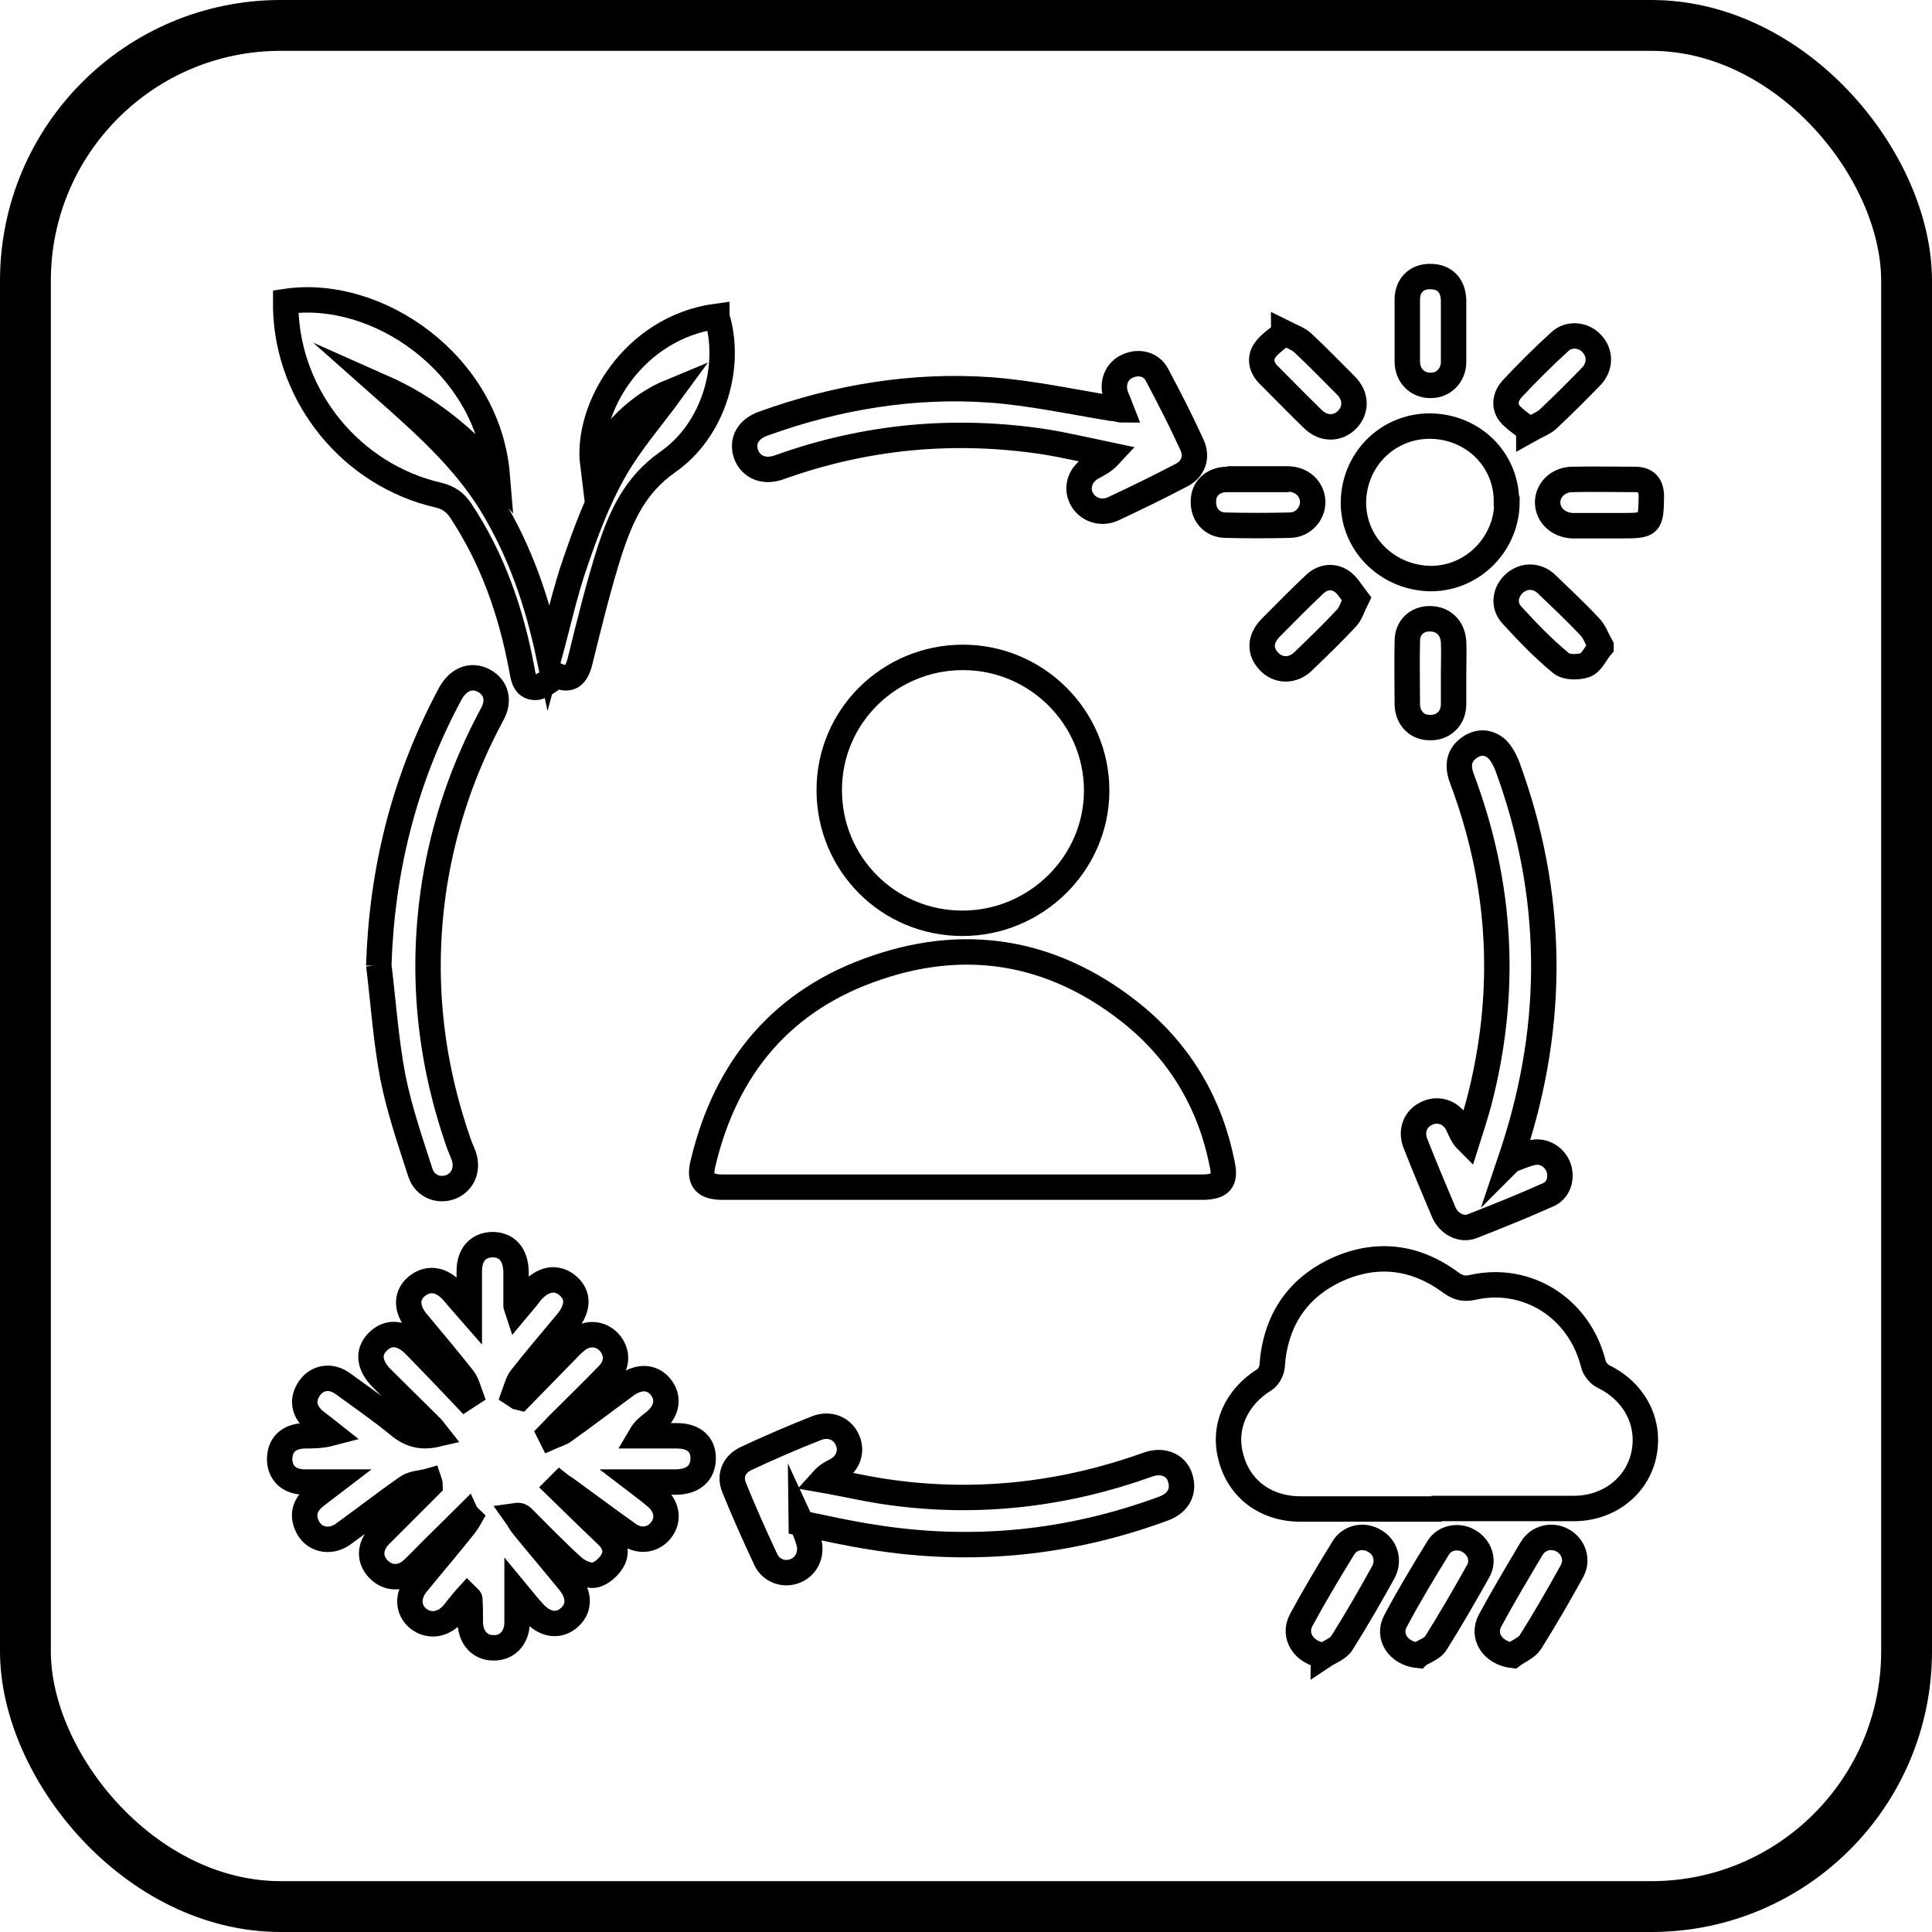 <?xml version="1.0" encoding="UTF-8"?>
<svg id="Layer_1" xmlns="http://www.w3.org/2000/svg" viewBox="0 0 38 38">
  <defs>
    <style>
      .cls-1 {
        stroke-width: .5px;
      }

      .cls-1, .cls-2 {
        fill: none;
        stroke: #000;
        stroke-miterlimit: 10;
      }
    </style>
  </defs>
  <rect class="cls-2" x=".5" y=".5" width="37" height="37" rx="5.02" ry="5.02"/>
  <g>
    <path class="cls-1" d="M18.92,23.35c-1.57,0-3.13,0-4.7,0-.36,0-.48-.13-.39-.48.45-1.89,1.57-3.22,3.42-3.84,1.85-.63,3.57-.28,5.08.96.91.76,1.48,1.74,1.71,2.91.07.33-.03.44-.37.45-1.58,0-3.17,0-4.75,0Z"/>
    <path class="cls-1" d="M10.23,27.49c.29-.3.58-.59.87-.89.08-.08.16-.17.25-.24.21-.16.46-.14.63.04.17.19.17.44-.01.63-.33.34-.67.67-1.01,1.01-.05.05-.1.11-.15.16l.03.06c.09-.04.18-.06.26-.12.41-.29.8-.59,1.21-.89.27-.2.54-.17.7.05.16.22.1.49-.17.69-.08.06-.17.13-.24.25.24,0,.47,0,.71,0,.33,0,.52.16.52.44,0,.29-.19.46-.52.47-.24,0-.48,0-.78,0,.17.13.28.21.38.3.2.17.25.42.11.62-.14.21-.41.27-.64.12-.41-.29-.81-.59-1.21-.88-.05-.04-.11-.07-.16-.11-.02.02-.03.03-.05.05.32.31.64.63.97.94.15.14.22.32.12.5-.07.13-.23.27-.36.29-.14.02-.32-.07-.43-.17-.34-.31-.66-.64-.98-.96-.03-.03-.06-.05-.13-.04.05.07.09.15.14.21.3.37.61.73.91,1.1.21.26.2.53-.02.71-.21.17-.47.12-.68-.11-.1-.11-.19-.22-.33-.39,0,.25,0,.43,0,.6-.01.29-.2.49-.47.48-.26,0-.44-.2-.45-.49,0-.16,0-.32-.01-.47,0-.01-.02-.02-.05-.05-.1.11-.19.23-.28.34-.2.23-.48.26-.69.09-.2-.17-.21-.44-.03-.67.3-.37.62-.74.92-1.12.05-.06.09-.12.13-.19-.02-.02-.04-.03-.05-.05-.23.23-.47.46-.7.69-.12.12-.24.25-.37.37-.21.2-.48.2-.67.01-.19-.19-.19-.45.02-.67.33-.33.66-.66.99-.99,0-.03-.01-.05-.02-.08-.14.04-.31.04-.43.12-.43.3-.84.62-1.27.93-.26.18-.58.1-.7-.17-.1-.22-.04-.41.14-.56.11-.09.22-.17.39-.3-.24,0-.41,0-.57,0-.31,0-.49-.17-.5-.44,0-.29.17-.46.49-.47.16,0,.33,0,.52-.05-.1-.08-.2-.15-.3-.23-.24-.19-.28-.43-.12-.66.15-.21.42-.26.66-.08.37.27.75.53,1.1.82.22.18.44.24.74.17-.04-.05-.06-.09-.1-.13-.32-.32-.64-.63-.96-.95-.27-.26-.31-.53-.1-.74.21-.21.48-.19.74.08.33.34.66.68.98,1.02.03-.02.07-.04.1-.06-.04-.11-.07-.23-.14-.32-.3-.38-.61-.75-.92-1.12-.21-.26-.2-.53.02-.7.22-.17.48-.13.7.12.09.11.18.21.32.37,0-.31,0-.55,0-.78,0-.32.17-.51.45-.52.29,0,.46.19.47.53,0,.22,0,.45,0,.67,0,0,0,.01.02.07.1-.12.19-.22.27-.33.23-.27.5-.32.72-.14.23.19.22.46-.02.74-.3.36-.6.71-.89,1.08-.07.09-.1.22-.14.33.03.02.05.03.08.05Z"/>
    <path class="cls-1" d="M28.25,29.68c-.89,0-1.78,0-2.67,0-.68,0-1.21-.39-1.37-1.02-.16-.59.1-1.18.67-1.53.07-.05.13-.16.14-.25.06-.89.48-1.54,1.28-1.91.78-.35,1.54-.26,2.24.26.14.1.26.13.43.09,1.08-.24,2.1.42,2.37,1.51.02.09.11.2.19.24.62.3.94.91.8,1.55-.14.63-.71,1.06-1.4,1.05-.89,0-1.78,0-2.67,0Z"/>
    <path class="cls-1" d="M18.93,18.16c-1.46,0-2.62-1.17-2.62-2.62,0-1.45,1.18-2.61,2.63-2.61,1.45,0,2.63,1.18,2.63,2.62,0,1.43-1.19,2.61-2.64,2.61Z"/>
    <path class="cls-1" d="M14.1,6.23c.3.97-.06,2.23-.97,2.86-.64.45-.91,1.06-1.13,1.72-.23.72-.41,1.46-.59,2.19-.08.32-.21.39-.45.29-.17.1-.3.23-.43.23-.22,0-.24-.21-.27-.38-.21-1.11-.57-2.15-1.2-3.1-.11-.16-.23-.25-.43-.3-1.71-.39-2.96-1.92-3.01-3.66,0-.05,0-.1,0-.15,1.8-.27,3.98,1.23,4.16,3.42-.64-.75-1.37-1.34-2.25-1.73.79.7,1.59,1.4,2.15,2.32.55.91.89,1.89,1.12,2.98.18-.66.31-1.27.52-1.87.21-.61.44-1.23.76-1.79.31-.55.74-1.04,1.12-1.56-.68.28-1.15.8-1.54,1.44-.14-1.11.8-2.7,2.44-2.92Z"/>
    <path class="cls-1" d="M29.71,22.82c.16-.06.27-.11.39-.14.23-.07.46.05.55.27.08.21.01.46-.2.55-.49.22-.99.42-1.5.62-.21.08-.45-.05-.55-.27-.19-.45-.38-.9-.56-1.36-.1-.25,0-.5.24-.6.23-.1.49,0,.6.25.05.1.08.2.18.3.08-.25.16-.51.23-.76.56-2.15.45-4.27-.33-6.35-.09-.23-.09-.45.12-.61.18-.14.38-.14.55,0,.09.08.16.21.21.33.93,2.52.96,5.06.12,7.61-.01.04-.03.08-.06.17Z"/>
    <path class="cls-1" d="M22.06,8.06c-.05-.13-.09-.21-.12-.3-.07-.24.03-.47.24-.56.22-.1.47-.04.58.18.24.45.47.9.68,1.36.12.25.03.49-.21.61-.44.23-.89.45-1.34.66-.24.11-.51.01-.62-.21-.11-.22-.02-.48.22-.61.11-.06.22-.11.34-.24-.43-.09-.85-.19-1.28-.26-1.78-.27-3.52-.11-5.22.5-.3.11-.55,0-.65-.24-.1-.26.02-.51.34-.62,1.44-.52,2.94-.77,4.47-.66.79.06,1.58.23,2.37.36.05,0,.09.01.19.03Z"/>
    <path class="cls-1" d="M15.76,29.95c.06.13.11.24.14.35.08.24-.02.49-.24.59-.22.1-.49.02-.6-.22-.22-.47-.43-.94-.62-1.41-.1-.24,0-.47.25-.58.45-.21.91-.41,1.37-.59.25-.1.51,0,.61.24.1.23,0,.48-.24.6-.08.04-.16.08-.25.18.46.08.91.19,1.38.25,1.71.23,3.39.03,5.01-.55.29-.11.56,0,.64.25.09.27-.03.5-.32.61-1.87.69-3.78.88-5.75.56-.45-.07-.9-.17-1.38-.27Z"/>
    <path class="cls-1" d="M7.45,18.99c.06-1.86.49-3.6,1.35-5.24.02-.04.05-.09.07-.13.16-.27.41-.36.65-.23.24.13.31.39.16.66-.56,1.04-.94,2.14-1.13,3.31-.27,1.7-.12,3.37.43,5,.04.13.09.25.14.37.09.26-.01.51-.24.61-.24.1-.52,0-.61-.27-.2-.62-.41-1.23-.54-1.87-.14-.73-.19-1.48-.28-2.22Z"/>
    <path class="cls-1" d="M29.64,9.87c0,.82-.66,1.5-1.48,1.51-.84,0-1.53-.65-1.54-1.48,0-.84.65-1.51,1.49-1.52.85,0,1.52.65,1.52,1.48Z"/>
    <path class="cls-1" d="M29.75,32.56c-.39-.05-.61-.38-.44-.69.26-.48.54-.95.82-1.42.13-.21.4-.27.61-.15.21.12.3.38.18.6-.26.47-.53.94-.82,1.4-.07.11-.23.17-.35.26Z"/>
    <path class="cls-1" d="M26.03,32.56c-.38-.05-.6-.38-.44-.69.26-.48.54-.95.83-1.42.13-.22.41-.27.62-.14.21.12.29.38.17.61-.26.47-.53.94-.82,1.4-.07.11-.24.17-.36.25Z"/>
    <path class="cls-1" d="M27.89,32.56c-.38-.04-.61-.37-.44-.68.26-.49.55-.97.84-1.44.12-.2.4-.25.6-.13.21.12.31.38.18.6-.27.48-.54.95-.83,1.41-.07.11-.23.16-.34.23Z"/>
    <path class="cls-1" d="M30.07,8.45c-.13-.11-.28-.2-.38-.32-.12-.16-.07-.35.05-.48.3-.32.61-.63.94-.93.18-.17.47-.14.63.04.17.18.17.44,0,.63-.28.29-.57.58-.87.86-.09.08-.21.12-.37.21Z"/>
    <path class="cls-1" d="M25.25,6.54c.16.08.28.12.37.2.29.27.57.56.85.84.21.21.21.48.03.67-.18.19-.46.2-.67,0-.3-.29-.59-.59-.88-.88-.14-.14-.18-.32-.07-.48.09-.13.24-.22.37-.34Z"/>
    <path class="cls-1" d="M24.74,9.42c.2,0,.4,0,.6,0,.28.01.47.2.48.45,0,.24-.19.46-.46.46-.42.01-.83.01-1.25,0-.28,0-.45-.22-.44-.47,0-.25.18-.42.45-.43.21,0,.42,0,.63,0h0Z"/>
    <path class="cls-1" d="M26.68,11.78c-.08.16-.11.28-.19.37-.28.3-.57.58-.86.86-.21.2-.49.19-.67,0-.19-.2-.18-.44.03-.66.29-.29.57-.58.87-.86.15-.14.34-.17.51-.07.13.08.21.23.31.36Z"/>
    <path class="cls-1" d="M31.49,12.72c-.11.13-.18.31-.31.36-.14.05-.38.05-.48-.04-.34-.28-.66-.61-.96-.94-.18-.19-.14-.46.05-.63.19-.16.44-.16.63.02.29.28.58.55.85.84.09.09.13.22.22.38Z"/>
    <path class="cls-1" d="M31.53,10.34c-.2,0-.4,0-.6,0-.28-.01-.49-.21-.49-.46,0-.24.2-.44.47-.45.42-.01.83,0,1.25,0,.21,0,.32.1.32.34-.01.55-.02.57-.58.57-.12,0-.25,0-.37,0Z"/>
    <path class="cls-1" d="M28.59,6.52c0,.2,0,.4,0,.6,0,.27-.21.47-.46.46-.25,0-.45-.19-.45-.47,0-.41,0-.82,0-1.22,0-.28.19-.46.46-.45.27,0,.44.17.45.46,0,.21,0,.42,0,.62Z"/>
    <path class="cls-1" d="M28.59,13.25c0,.21,0,.42,0,.62-.01.27-.21.45-.47.44-.25,0-.43-.18-.44-.45,0-.41-.01-.83,0-1.25,0-.27.19-.44.44-.44.26,0,.45.17.47.45.01.21,0,.41,0,.62h0Z"/>
  </g>
</svg>